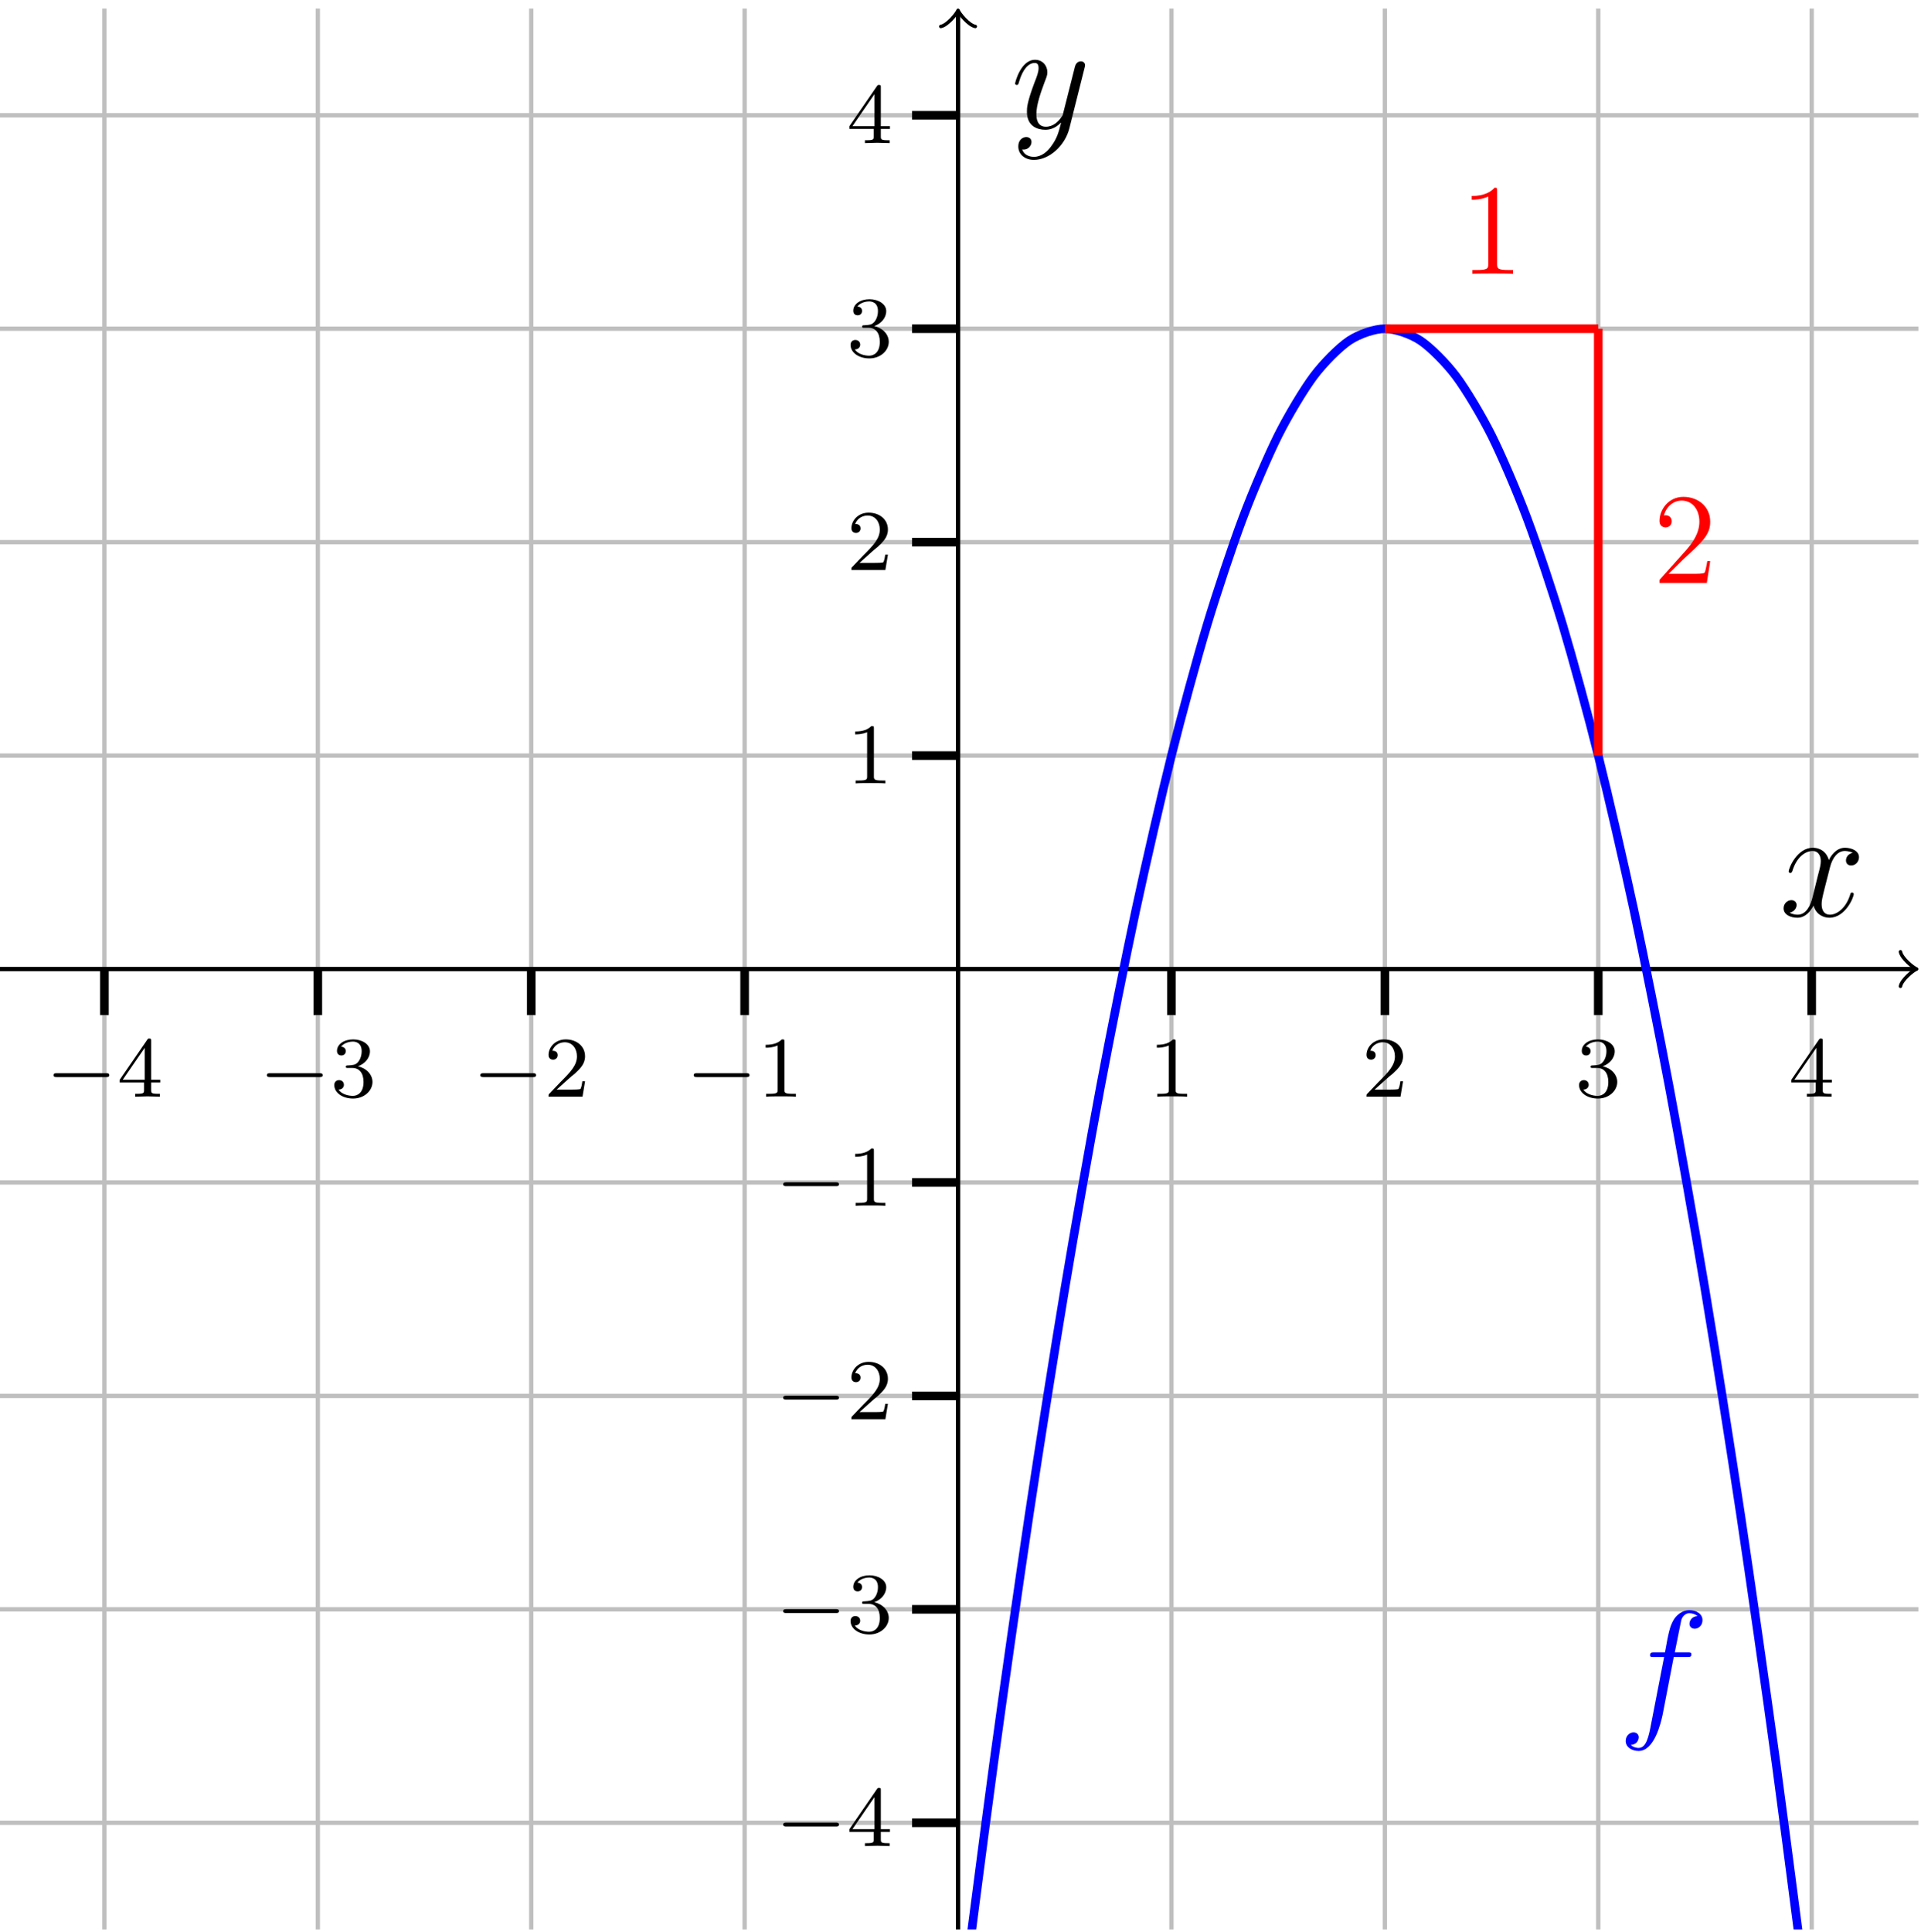 <?xml version="1.0" encoding="UTF-8"?>
<svg xmlns="http://www.w3.org/2000/svg" xmlns:xlink="http://www.w3.org/1999/xlink" width="177.552pt" height="178.552pt" viewBox="0 0 177.552 178.552">
<defs>
<g>
<g id="glyph-0-0">
<path d="M 5.859 -1.984 C 5.859 -2.172 5.688 -2.172 5.578 -2.172 L 1 -2.172 C 0.891 -2.172 0.703 -2.172 0.703 -1.984 C 0.703 -1.812 0.891 -1.812 1 -1.812 L 5.578 -1.812 C 5.688 -1.812 5.859 -1.812 5.859 -1.984 Z M 5.859 -1.984 "/>
</g>
<g id="glyph-1-0">
<path d="M 3.984 -1.312 L 3.984 -1.562 L 3.141 -1.562 L 3.141 -5.156 C 3.141 -5.312 3.141 -5.375 2.969 -5.375 C 2.875 -5.375 2.859 -5.375 2.781 -5.266 L 0.234 -1.562 L 0.234 -1.312 L 2.484 -1.312 L 2.484 -0.641 C 2.484 -0.344 2.469 -0.266 1.844 -0.266 L 1.672 -0.266 L 1.672 0 L 2.812 -0.031 L 3.953 0 L 3.953 -0.266 L 3.781 -0.266 C 3.156 -0.266 3.141 -0.344 3.141 -0.641 L 3.141 -1.312 Z M 2.547 -1.562 L 0.516 -1.562 L 2.547 -4.516 Z M 2.547 -1.562 "/>
</g>
<g id="glyph-1-1">
<path d="M 3.875 -1.359 C 3.875 -2.031 3.344 -2.625 2.531 -2.812 C 3.156 -3.031 3.641 -3.562 3.641 -4.203 C 3.641 -4.844 2.922 -5.297 2.094 -5.297 C 1.234 -5.297 0.594 -4.844 0.594 -4.234 C 0.594 -3.938 0.781 -3.812 1 -3.812 C 1.25 -3.812 1.406 -3.984 1.406 -4.219 C 1.406 -4.516 1.141 -4.625 0.969 -4.625 C 1.312 -5.062 1.922 -5.094 2.062 -5.094 C 2.266 -5.094 2.875 -5.031 2.875 -4.203 C 2.875 -3.656 2.641 -3.312 2.531 -3.188 C 2.297 -2.938 2.109 -2.922 1.625 -2.891 C 1.469 -2.891 1.406 -2.875 1.406 -2.766 C 1.406 -2.656 1.484 -2.656 1.625 -2.656 L 2.016 -2.656 C 2.641 -2.656 3.047 -2.203 3.047 -1.359 C 3.047 -0.359 2.484 -0.078 2.062 -0.078 C 1.625 -0.078 1.016 -0.234 0.734 -0.656 C 1.031 -0.656 1.234 -0.844 1.234 -1.094 C 1.234 -1.359 1.047 -1.531 0.781 -1.531 C 0.578 -1.531 0.344 -1.406 0.344 -1.078 C 0.344 -0.328 1.156 0.172 2.078 0.172 C 3.125 0.172 3.875 -0.562 3.875 -1.359 Z M 3.875 -1.359 "/>
</g>
<g id="glyph-1-2">
<path d="M 3.797 -1.422 L 3.547 -1.422 C 3.531 -1.266 3.469 -0.875 3.375 -0.719 C 3.328 -0.656 2.719 -0.656 2.594 -0.656 L 1.172 -0.656 L 2.25 -1.625 C 2.375 -1.75 2.703 -2.016 2.844 -2.125 C 3.328 -2.578 3.797 -3.016 3.797 -3.734 C 3.797 -4.688 3 -5.297 2.016 -5.297 C 1.047 -5.297 0.422 -4.578 0.422 -3.859 C 0.422 -3.469 0.734 -3.422 0.844 -3.422 C 1.016 -3.422 1.266 -3.531 1.266 -3.844 C 1.266 -4.25 0.859 -4.25 0.766 -4.25 C 1 -4.844 1.531 -5.031 1.922 -5.031 C 2.656 -5.031 3.047 -4.406 3.047 -3.734 C 3.047 -2.906 2.469 -2.297 1.516 -1.344 L 0.516 -0.297 C 0.422 -0.219 0.422 -0.203 0.422 0 L 3.562 0 Z M 3.797 -1.422 "/>
</g>
<g id="glyph-1-3">
<path d="M 3.562 0 L 3.562 -0.266 L 3.281 -0.266 C 2.531 -0.266 2.5 -0.359 2.5 -0.656 L 2.5 -5.078 C 2.5 -5.297 2.484 -5.297 2.266 -5.297 C 1.938 -4.984 1.516 -4.797 0.766 -4.797 L 0.766 -4.531 C 0.984 -4.531 1.406 -4.531 1.875 -4.734 L 1.875 -0.656 C 1.875 -0.359 1.844 -0.266 1.094 -0.266 L 0.812 -0.266 L 0.812 0 C 1.141 -0.031 1.828 -0.031 2.188 -0.031 C 2.547 -0.031 3.234 -0.031 3.562 0 Z M 3.562 0 "/>
</g>
<g id="glyph-2-0">
<path d="M 7.828 -9.172 C 7.828 -9.766 7.234 -10.094 6.594 -10.094 C 5.984 -10.094 5.375 -9.641 5.094 -9.078 C 4.828 -8.578 4.688 -8.062 4.359 -6.188 L 3.406 -6.188 C 3.125 -6.188 2.984 -6.188 2.984 -5.922 C 2.984 -5.766 3.062 -5.766 3.359 -5.766 L 4.281 -5.766 L 3.094 0.344 C 2.859 1.594 2.641 2.641 1.922 2.641 C 1.875 2.641 1.469 2.641 1.203 2.359 C 1.938 2.312 1.938 1.656 1.938 1.656 C 1.938 1.375 1.719 1.203 1.453 1.203 C 1.156 1.203 0.734 1.453 0.734 2 C 0.734 2.609 1.359 2.922 1.922 2.922 C 3.391 2.922 3.984 0.297 4.141 -0.422 L 5.172 -5.766 L 6.391 -5.766 C 6.688 -5.766 6.797 -5.766 6.797 -6.031 C 6.797 -6.188 6.688 -6.188 6.422 -6.188 L 5.266 -6.188 L 5.859 -9.141 C 5.938 -9.484 6.234 -9.812 6.609 -9.812 C 6.906 -9.812 7.219 -9.688 7.359 -9.547 C 6.797 -9.5 6.625 -9.078 6.625 -8.828 C 6.625 -8.547 6.844 -8.375 7.109 -8.375 C 7.406 -8.375 7.828 -8.625 7.828 -9.172 Z M 7.828 -9.172 "/>
</g>
<g id="glyph-2-1">
<path d="M 6.891 -2.047 C 6.891 -2.125 6.828 -2.188 6.734 -2.188 C 6.609 -2.188 6.594 -2.109 6.562 -2 C 6.172 -0.734 5.328 -0.141 4.688 -0.141 C 4.188 -0.141 3.922 -0.516 3.922 -1.109 C 3.922 -1.422 3.969 -1.656 4.203 -2.594 L 4.703 -4.547 C 4.922 -5.406 5.406 -6.031 6.062 -6.031 C 6.062 -6.031 6.5 -6.031 6.797 -5.859 C 6.344 -5.766 6.172 -5.422 6.172 -5.156 C 6.172 -4.812 6.438 -4.688 6.641 -4.688 C 7.078 -4.688 7.375 -5.062 7.375 -5.453 C 7.375 -6.047 6.688 -6.328 6.078 -6.328 C 5.203 -6.328 4.719 -5.469 4.594 -5.188 C 4.266 -6.266 3.375 -6.328 3.109 -6.328 C 1.656 -6.328 0.875 -4.453 0.875 -4.125 C 0.875 -4.078 0.938 -4 1.031 -4 C 1.141 -4 1.172 -4.094 1.203 -4.141 C 1.688 -5.734 2.656 -6.031 3.062 -6.031 C 3.719 -6.031 3.844 -5.438 3.844 -5.094 C 3.844 -4.781 3.766 -4.453 3.578 -3.766 L 3.094 -1.797 C 2.891 -0.938 2.469 -0.141 1.703 -0.141 C 1.641 -0.141 1.281 -0.141 0.969 -0.328 C 1.484 -0.438 1.609 -0.859 1.609 -1.031 C 1.609 -1.312 1.391 -1.484 1.125 -1.484 C 0.781 -1.484 0.406 -1.188 0.406 -0.734 C 0.406 -0.125 1.078 0.141 1.688 0.141 C 2.375 0.141 2.875 -0.406 3.172 -0.984 C 3.406 -0.141 4.109 0.141 4.641 0.141 C 6.109 0.141 6.891 -1.734 6.891 -2.047 Z M 6.891 -2.047 "/>
</g>
<g id="glyph-2-2">
<path d="M 6.812 -5.578 C 6.828 -5.656 6.859 -5.734 6.859 -5.828 C 6.859 -6.031 6.688 -6.188 6.469 -6.188 C 6.344 -6.188 6.031 -6.125 5.922 -5.688 L 4.859 -1.484 C 4.797 -1.219 4.797 -1.188 4.672 -1.031 C 4.391 -0.625 3.922 -0.141 3.234 -0.141 C 2.422 -0.141 2.359 -0.938 2.359 -1.312 C 2.359 -2.141 2.734 -3.234 3.125 -4.281 C 3.281 -4.688 3.375 -4.891 3.375 -5.172 C 3.375 -5.781 2.938 -6.328 2.234 -6.328 C 0.922 -6.328 0.391 -4.25 0.391 -4.125 C 0.391 -4.078 0.438 -4 0.547 -4 C 0.672 -4 0.688 -4.062 0.75 -4.266 C 1.094 -5.469 1.641 -6.031 2.188 -6.031 C 2.328 -6.031 2.562 -6.031 2.562 -5.562 C 2.562 -5.188 2.406 -4.781 2.188 -4.234 C 1.484 -2.359 1.484 -1.875 1.484 -1.531 C 1.484 -0.172 2.469 0.141 3.188 0.141 C 3.594 0.141 4.109 0.016 4.625 -0.516 L 4.641 -0.5 C 4.422 0.344 4.281 0.906 3.766 1.609 C 3.391 2.156 2.828 2.641 2.125 2.641 C 1.953 2.641 1.266 2.609 1.047 1.953 C 1.094 1.969 1.188 1.969 1.188 1.969 C 1.625 1.969 1.906 1.594 1.906 1.266 C 1.906 0.938 1.641 0.812 1.422 0.812 C 1.188 0.812 0.688 0.984 0.688 1.688 C 0.688 2.422 1.312 2.922 2.125 2.922 C 3.562 2.922 5 1.609 5.406 0.016 Z M 6.812 -5.578 "/>
</g>
<g id="glyph-3-0">
<path d="M 4.906 0 L 4.906 -0.344 L 4.531 -0.344 C 3.484 -0.344 3.438 -0.484 3.438 -0.922 L 3.438 -7.656 C 3.438 -7.938 3.438 -7.953 3.203 -7.953 C 2.922 -7.625 2.312 -7.188 1.094 -7.188 L 1.094 -6.844 C 1.359 -6.844 1.953 -6.844 2.625 -7.141 L 2.625 -0.922 C 2.625 -0.484 2.578 -0.344 1.531 -0.344 L 1.156 -0.344 L 1.156 0 C 1.484 -0.031 2.641 -0.031 3.031 -0.031 C 3.438 -0.031 4.578 -0.031 4.906 0 Z M 4.906 0 "/>
</g>
<g id="glyph-3-1">
<path d="M 5.266 -2.016 L 5 -2.016 C 4.953 -1.812 4.859 -1.141 4.75 -0.953 C 4.656 -0.844 3.984 -0.844 3.625 -0.844 L 1.406 -0.844 C 1.734 -1.125 2.469 -1.891 2.766 -2.172 C 4.594 -3.844 5.266 -4.469 5.266 -5.656 C 5.266 -7.031 4.172 -7.953 2.781 -7.953 C 1.406 -7.953 0.578 -6.766 0.578 -5.734 C 0.578 -5.125 1.109 -5.125 1.141 -5.125 C 1.406 -5.125 1.703 -5.312 1.703 -5.688 C 1.703 -6.031 1.484 -6.25 1.141 -6.25 C 1.047 -6.25 1.016 -6.25 0.984 -6.234 C 1.203 -7.047 1.859 -7.609 2.625 -7.609 C 3.641 -7.609 4.266 -6.75 4.266 -5.656 C 4.266 -4.641 3.688 -3.75 3 -2.984 L 0.578 -0.281 L 0.578 0 L 4.953 0 Z M 5.266 -2.016 "/>
</g>
</g>
<clipPath id="clip-0">
<path clip-rule="nonzero" d="M 9 0 L 168 0 L 168 178.328 L 9 178.328 Z M 9 0 "/>
</clipPath>
<clipPath id="clip-1">
<path clip-rule="nonzero" d="M 0 10 L 177.328 10 L 177.328 169 L 0 169 Z M 0 10 "/>
</clipPath>
<clipPath id="clip-2">
<path clip-rule="nonzero" d="M 0 89 L 177.328 89 L 177.328 90 L 0 90 Z M 0 89 "/>
</clipPath>
<clipPath id="clip-3">
<path clip-rule="nonzero" d="M 175 87 L 177.328 87 L 177.328 92 L 175 92 Z M 175 87 "/>
</clipPath>
<clipPath id="clip-4">
<path clip-rule="nonzero" d="M 88 1 L 89 1 L 89 178.328 L 88 178.328 Z M 88 1 "/>
</clipPath>
<clipPath id="clip-5">
<path clip-rule="nonzero" d="M 77 19 L 177.312 19 L 177.312 178.312 L 77 178.312 Z M 77 19 "/>
</clipPath>
</defs>
<g clip-path="url(#clip-0)">
<path fill="none" stroke-width="0.399" stroke-linecap="butt" stroke-linejoin="miter" stroke="rgb(75%, 75%, 75%)" stroke-opacity="1" stroke-miterlimit="10" d="M 9.862 0.002 L 9.862 177.521 M 29.585 0.002 L 29.585 177.521 M 49.312 0.002 L 49.312 177.521 M 69.034 0.002 L 69.034 177.521 M 108.483 0.002 L 108.483 177.521 M 128.21 0.002 L 128.21 177.521 M 147.933 0.002 L 147.933 177.521 M 167.659 0.002 L 167.659 177.521 " transform="matrix(1, 0, 0, -1, -0.21, 178.314)"/>
</g>
<g clip-path="url(#clip-1)">
<path fill="none" stroke-width="0.399" stroke-linecap="butt" stroke-linejoin="miter" stroke="rgb(75%, 75%, 75%)" stroke-opacity="1" stroke-miterlimit="10" d="M -0.001 9.861 L 177.523 9.861 M -0.001 29.587 L 177.523 29.587 M -0.001 49.31 L 177.523 49.31 M -0.001 69.037 L 177.523 69.037 M -0.001 108.486 L 177.523 108.486 M -0.001 128.209 L 177.523 128.209 M -0.001 147.935 L 177.523 147.935 M -0.001 167.658 L 177.523 167.658 " transform="matrix(1, 0, 0, -1, -0.21, 178.314)"/>
</g>
<path fill="none" stroke-width="0.797" stroke-linecap="butt" stroke-linejoin="miter" stroke="rgb(0%, 0%, 0%)" stroke-opacity="1" stroke-miterlimit="10" d="M 9.862 84.509 L 9.862 88.759 M 29.585 84.509 L 29.585 88.759 M 49.312 84.509 L 49.312 88.759 M 69.034 84.509 L 69.034 88.759 M 108.483 84.509 L 108.483 88.759 M 128.21 84.509 L 128.21 88.759 M 147.933 84.509 L 147.933 88.759 M 167.659 84.509 L 167.659 88.759 " transform="matrix(1, 0, 0, -1, -0.21, 178.314)"/>
<path fill="none" stroke-width="0.797" stroke-linecap="butt" stroke-linejoin="miter" stroke="rgb(0%, 0%, 0%)" stroke-opacity="1" stroke-miterlimit="10" d="M 84.507 9.861 L 88.761 9.861 M 84.507 29.587 L 88.761 29.587 M 84.507 49.31 L 88.761 49.31 M 84.507 69.037 L 88.761 69.037 M 84.507 108.486 L 88.761 108.486 M 84.507 128.209 L 88.761 128.209 M 84.507 147.935 L 88.761 147.935 M 84.507 167.658 L 88.761 167.658 " transform="matrix(1, 0, 0, -1, -0.21, 178.314)"/>
<g clip-path="url(#clip-2)">
<path fill="none" stroke-width="0.399" stroke-linecap="butt" stroke-linejoin="miter" stroke="rgb(0%, 0%, 0%)" stroke-opacity="1" stroke-miterlimit="10" d="M -0.001 88.759 L 177.062 88.759 " transform="matrix(1, 0, 0, -1, -0.21, 178.314)"/>
</g>
<g clip-path="url(#clip-3)">
<path fill="none" stroke-width="0.319" stroke-linecap="round" stroke-linejoin="round" stroke="rgb(0%, 0%, 0%)" stroke-opacity="1" stroke-miterlimit="10" d="M -1.197 1.593 C -1.095 0.995 -0.001 0.1 0.3 -0.001 C -0.001 -0.099 -1.095 -0.997 -1.197 -1.595 " transform="matrix(1, 0, 0, -1, 176.853, 89.553)"/>
</g>
<g clip-path="url(#clip-4)">
<path fill="none" stroke-width="0.399" stroke-linecap="butt" stroke-linejoin="miter" stroke="rgb(0%, 0%, 0%)" stroke-opacity="1" stroke-miterlimit="10" d="M 88.761 0.002 L 88.761 177.064 " transform="matrix(1, 0, 0, -1, -0.21, 178.314)"/>
</g>
<path fill="none" stroke-width="0.319" stroke-linecap="round" stroke-linejoin="round" stroke="rgb(0%, 0%, 0%)" stroke-opacity="1" stroke-miterlimit="10" d="M -1.194 1.594 C -1.096 0.996 0.001 0.101 0.298 -0 C 0.001 -0.098 -1.096 -0.996 -1.194 -1.594 " transform="matrix(0, -1, -1, 0, 88.551, 1.251)"/>
<g fill="rgb(0%, 0%, 0%)" fill-opacity="1">
<use xlink:href="#glyph-0-0" x="4.242" y="101.353"/>
</g>
<g fill="rgb(0%, 0%, 0%)" fill-opacity="1">
<use xlink:href="#glyph-1-0" x="10.828" y="101.353"/>
</g>
<g fill="rgb(0%, 0%, 0%)" fill-opacity="1">
<use xlink:href="#glyph-0-0" x="23.966" y="101.353"/>
</g>
<g fill="rgb(0%, 0%, 0%)" fill-opacity="1">
<use xlink:href="#glyph-1-1" x="30.553" y="101.353"/>
</g>
<g fill="rgb(0%, 0%, 0%)" fill-opacity="1">
<use xlink:href="#glyph-0-0" x="43.69" y="101.353"/>
</g>
<g fill="rgb(0%, 0%, 0%)" fill-opacity="1">
<use xlink:href="#glyph-1-2" x="50.277" y="101.353"/>
</g>
<g fill="rgb(0%, 0%, 0%)" fill-opacity="1">
<use xlink:href="#glyph-0-0" x="63.415" y="101.353"/>
</g>
<g fill="rgb(0%, 0%, 0%)" fill-opacity="1">
<use xlink:href="#glyph-1-3" x="70.001" y="101.353"/>
</g>
<g fill="rgb(0%, 0%, 0%)" fill-opacity="1">
<use xlink:href="#glyph-1-3" x="106.157" y="101.353"/>
</g>
<g fill="rgb(0%, 0%, 0%)" fill-opacity="1">
<use xlink:href="#glyph-1-2" x="125.881" y="101.353"/>
</g>
<g fill="rgb(0%, 0%, 0%)" fill-opacity="1">
<use xlink:href="#glyph-1-1" x="145.605" y="101.353"/>
</g>
<g fill="rgb(0%, 0%, 0%)" fill-opacity="1">
<use xlink:href="#glyph-1-0" x="165.33" y="101.353"/>
</g>
<g fill="rgb(0%, 0%, 0%)" fill-opacity="1">
<use xlink:href="#glyph-0-0" x="71.684" y="170.605"/>
</g>
<g fill="rgb(0%, 0%, 0%)" fill-opacity="1">
<use xlink:href="#glyph-1-0" x="78.271" y="170.605"/>
</g>
<g fill="rgb(0%, 0%, 0%)" fill-opacity="1">
<use xlink:href="#glyph-0-0" x="71.684" y="150.881"/>
</g>
<g fill="rgb(0%, 0%, 0%)" fill-opacity="1">
<use xlink:href="#glyph-1-1" x="78.271" y="150.881"/>
</g>
<g fill="rgb(0%, 0%, 0%)" fill-opacity="1">
<use xlink:href="#glyph-0-0" x="71.684" y="131.156"/>
</g>
<g fill="rgb(0%, 0%, 0%)" fill-opacity="1">
<use xlink:href="#glyph-1-2" x="78.271" y="131.156"/>
</g>
<g fill="rgb(0%, 0%, 0%)" fill-opacity="1">
<use xlink:href="#glyph-0-0" x="71.684" y="111.432"/>
</g>
<g fill="rgb(0%, 0%, 0%)" fill-opacity="1">
<use xlink:href="#glyph-1-3" x="78.271" y="111.432"/>
</g>
<g fill="rgb(0%, 0%, 0%)" fill-opacity="1">
<use xlink:href="#glyph-1-3" x="78.271" y="72.398"/>
</g>
<g fill="rgb(0%, 0%, 0%)" fill-opacity="1">
<use xlink:href="#glyph-1-2" x="78.271" y="52.674"/>
</g>
<g fill="rgb(0%, 0%, 0%)" fill-opacity="1">
<use xlink:href="#glyph-1-1" x="78.271" y="32.95"/>
</g>
<g fill="rgb(0%, 0%, 0%)" fill-opacity="1">
<use xlink:href="#glyph-1-0" x="78.271" y="13.225"/>
</g>
<g clip-path="url(#clip-5)">
<path fill="none" stroke-width="0.797" stroke-linecap="butt" stroke-linejoin="miter" stroke="rgb(0%, 0%, 100%)" stroke-opacity="1" stroke-miterlimit="10" d="M 88.761 -9.862 C 88.761 -9.862 91.136 8.65 92.05 15.341 C 92.96 22.033 94.425 32.271 95.335 38.353 C 96.249 44.435 97.71 53.701 98.624 59.173 C 99.534 64.646 100.999 72.935 101.909 77.802 C 102.823 82.666 104.284 89.982 105.198 94.24 C 106.108 98.498 107.573 104.837 108.483 108.486 C 109.397 112.134 110.858 117.498 111.772 120.541 C 112.687 123.58 114.147 127.97 115.062 130.4 C 115.972 132.834 117.437 136.248 118.347 138.072 C 119.261 139.896 120.722 142.334 121.636 143.552 C 122.546 144.767 124.011 146.232 124.921 146.837 C 125.835 147.447 127.296 147.935 128.21 147.935 C 129.12 147.935 130.585 147.447 131.495 146.837 C 132.409 146.232 133.87 144.767 134.784 143.552 C 135.698 142.334 137.159 139.896 138.073 138.072 C 138.983 136.248 140.448 132.834 141.358 130.4 C 142.273 127.97 143.733 123.58 144.648 120.541 C 145.558 117.498 147.023 112.134 147.933 108.486 C 148.847 104.837 150.308 98.498 151.222 94.24 C 152.132 89.982 153.597 82.669 154.507 77.802 C 155.421 72.939 156.886 64.65 157.796 59.177 C 158.71 53.701 160.171 44.435 161.085 38.357 C 161.995 32.275 163.46 22.033 164.37 15.345 C 165.284 8.654 167.659 -9.858 167.659 -9.858 " transform="matrix(1, 0, 0, -1, -0.21, 178.314)"/>
</g>
<g fill="rgb(0%, 0%, 100%)" fill-opacity="1">
<use xlink:href="#glyph-2-0" x="149.528" y="158.896"/>
</g>
<path fill="none" stroke-width="0.797" stroke-linecap="butt" stroke-linejoin="miter" stroke="rgb(100%, 0%, 0%)" stroke-opacity="1" stroke-miterlimit="10" d="M 128.21 147.935 L 147.933 147.935 " transform="matrix(1, 0, 0, -1, -0.21, 178.314)"/>
<g fill="rgb(100%, 0%, 0%)" fill-opacity="1">
<use xlink:href="#glyph-3-0" x="134.934" y="25.301"/>
</g>
<path fill="none" stroke-width="0.797" stroke-linecap="butt" stroke-linejoin="miter" stroke="rgb(100%, 0%, 0%)" stroke-opacity="1" stroke-miterlimit="10" d="M 147.933 147.935 L 147.933 108.486 " transform="matrix(1, 0, 0, -1, -0.21, 178.314)"/>
<g fill="rgb(100%, 0%, 0%)" fill-opacity="1">
<use xlink:href="#glyph-3-1" x="152.803" y="53.87"/>
</g>
<g fill="rgb(0%, 0%, 0%)" fill-opacity="1">
<use xlink:href="#glyph-2-1" x="164.445" y="84.673"/>
</g>
<g fill="rgb(0%, 0%, 0%)" fill-opacity="1">
<use xlink:href="#glyph-2-2" x="93.431" y="11.853"/>
</g>
</svg>
